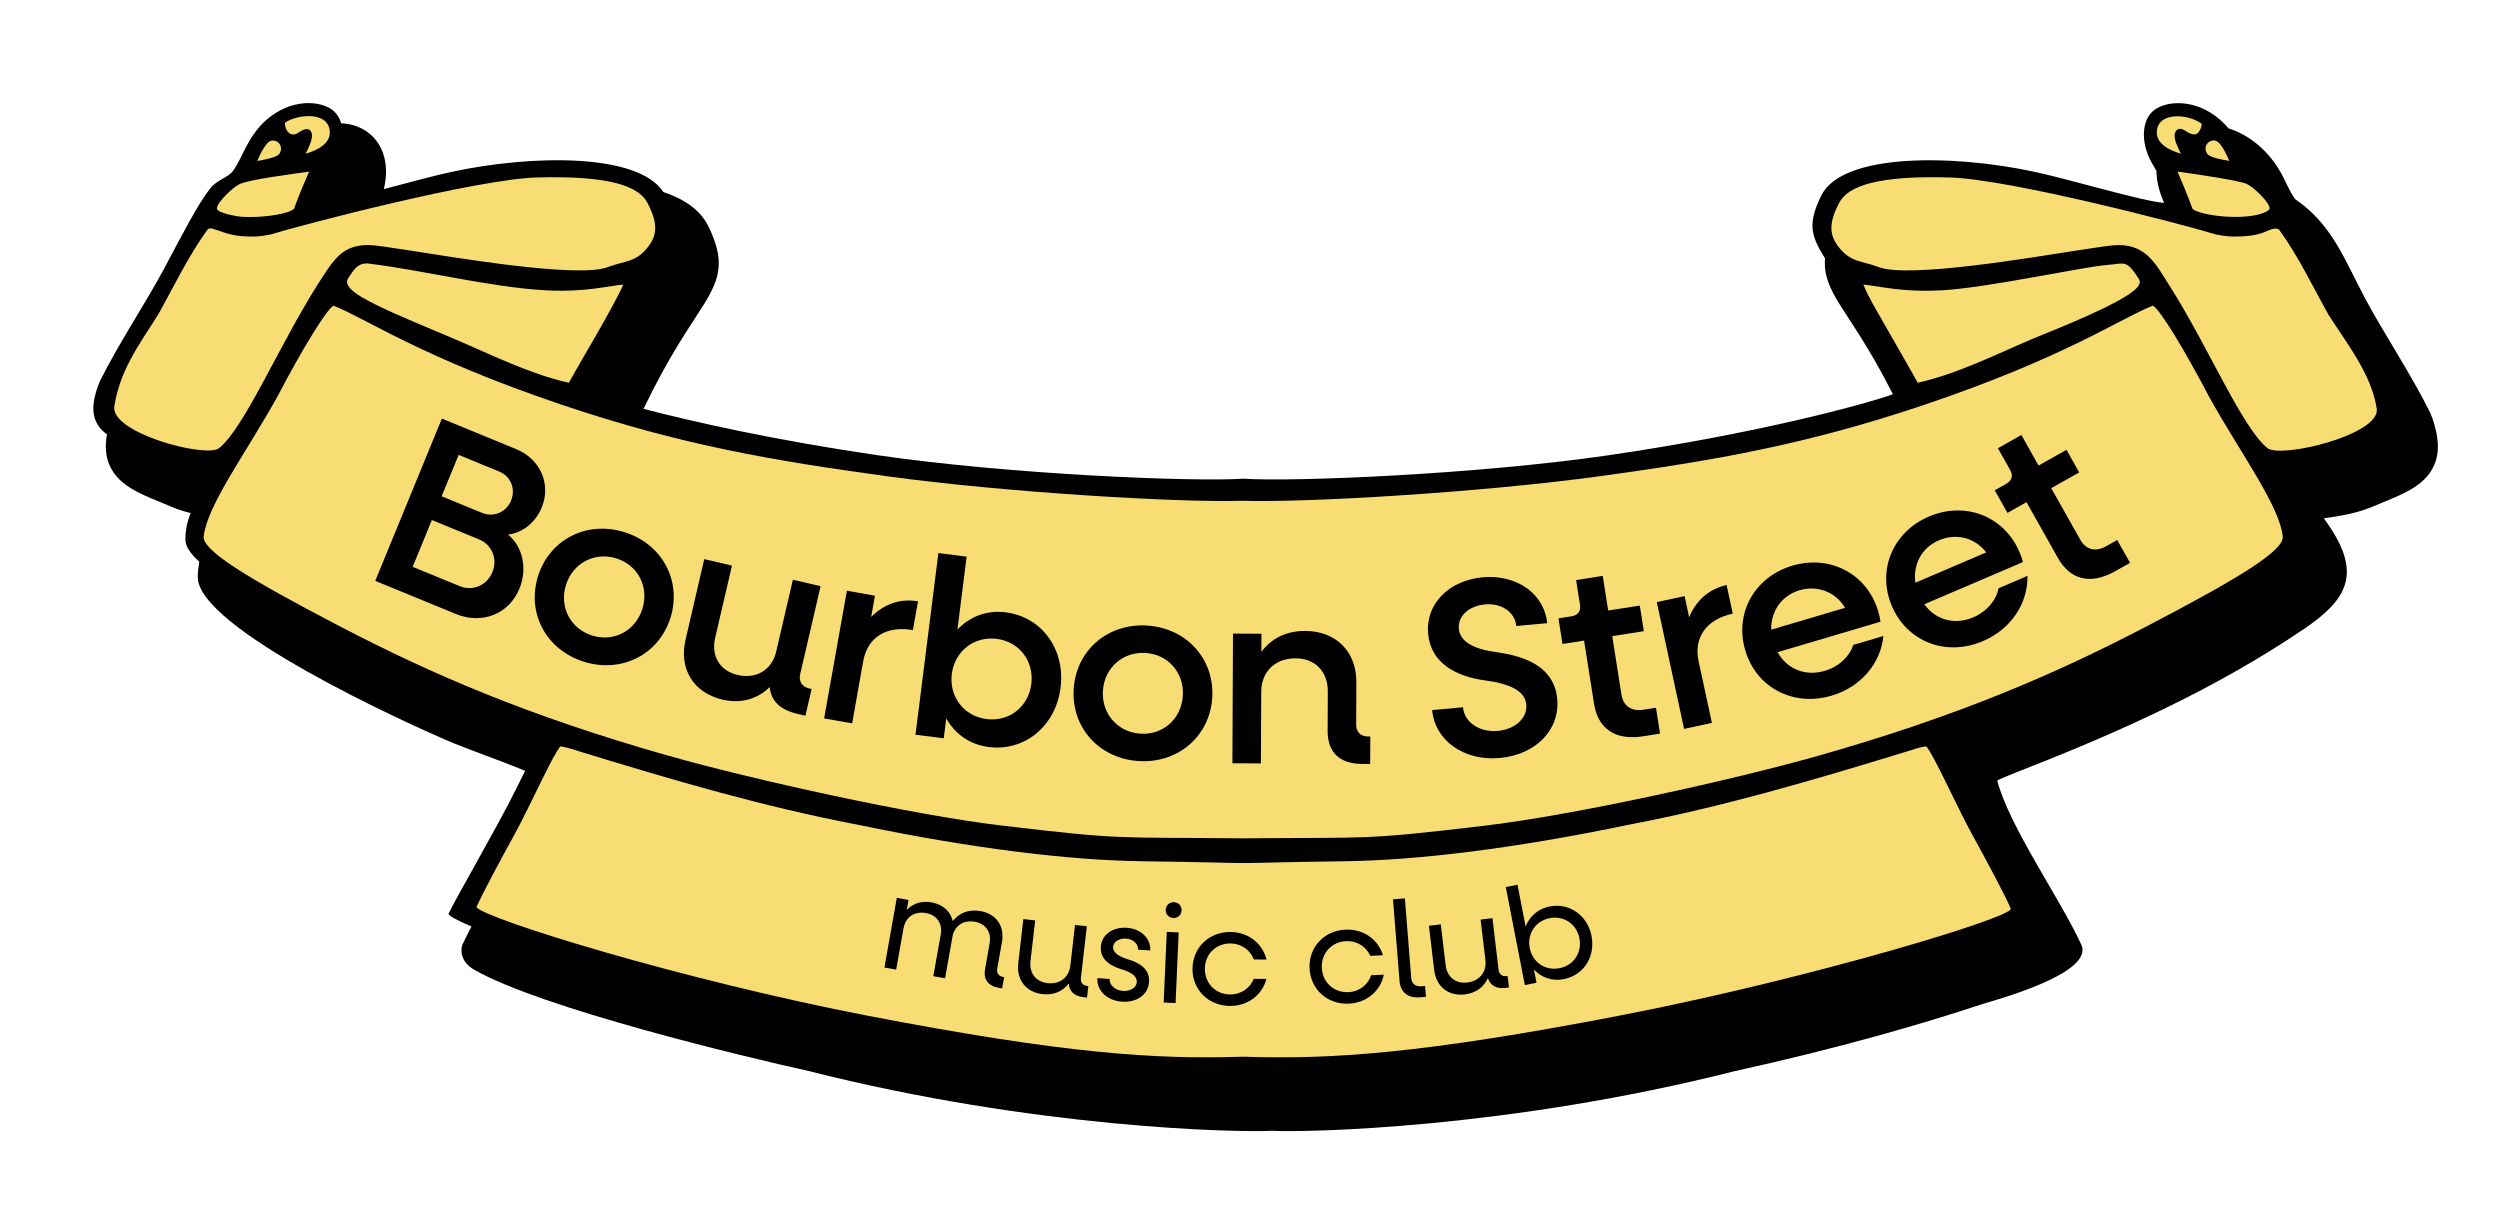 <svg xmlns="http://www.w3.org/2000/svg" width="523" height="252" viewBox="0 0 523 252" fill="none"><path d="M39.89 107.33C38.54 107 37.22 106.59 35.93 106.04L31.52 104.21C27.77 102.6 23.97 100.68 22.59 96.46C22.02 94.67 22.04 92.75 22.38 90.87C21.14 89.97 20.3 88.93 19.83 87.53C19.16 85.45 19.66 82.81 20.83 79.88C24.9 71.68 30.7 63.05 34.4 56.07C38.64 48.08 41.39 42.78 43.9 39.51C45.37 37.59 47.66 37.19 48.72 35.79C50.94 32.83 52.06 27.12 57.76 23.58C62.66 20.54 67.86 21.34 69.96 23.37C70.61 23.99 71.09 24.83 71.38 25.79C77.93 26.09 82.22 31.68 80.29 39.56C85.44 38.21 90.9 36.72 94.64 35.92C111.17 32.38 133.45 31.97 138.77 40.17C142.97 41.57 146.49 43.82 148.22 47.39C151.6 54.39 150.77 58.02 147.24 63.71C144.65 67.88 140.23 73.89 134.62 85.53C145.25 88.31 162.44 92.15 183.79 95.26C211.35 99.27 249.93 100.84 260.1 100.14C270.27 100.84 308.86 99.27 336.41 95.25C367.84 90.68 390.24 84.53 396 82.48C391.1 72.81 387.24 67.5 384.88 63.72C382.66 60.14 381.5 57.37 381.8 54.07C378.76 49.18 378.17 46.78 380.98 40.97C385.34 31.96 408.51 32.27 425.56 35.93C433.23 37.58 448.15 42.1 452.72 42.44C451.64 39.95 451.14 37.72 451.13 35.76C450.75 35.12 450.37 34.47 450.02 33.82C447.83 29.75 448.09 25.45 450.25 23.38C452.35 21.36 457.56 20.55 462.46 23.59C464 24.55 465.2 25.66 466.19 26.84C470.28 28.15 474.36 31.18 477.17 36.14C478.18 37.91 478.92 40.03 480.15 41.66C487.89 46.96 490.41 54.2 494.76 62.39C498.48 69.39 504.34 78.17 508.43 86.4C509.66 89.48 510.6 93.21 509.55 96.46C508.17 100.68 504.36 102.6 500.62 104.21L496.21 106.05C492.99 107.39 489.58 107.96 486.15 108.42L487.04 109.7C494.23 120.12 490.93 125.53 481.93 131.62C463.64 144.01 443.47 153.12 422.97 161.11C420.86 161.93 419.08 162.66 417.82 163.28C420.26 172.8 431.02 188.06 435.41 197.61C438.24 203.77 416.67 209.39 414.56 210.1C402.18 214.22 384.34 219.37 362.82 224.1C315.44 236.1 273.37 236.93 266.08 236.56C258.79 236.93 216.66 236.09 169.24 224.07C155.62 221.07 113.32 210.91 99.23 202.89C96.02 201.06 96.43 198.31 96.75 197.61C97.29 196.43 97.93 195.16 98.64 193.83C95.37 192.43 93.69 191.48 93.85 191.13C95.31 187.96 103.78 173.48 107.92 165.15L109.86 161.26C104.19 158.89 98.41 157.02 92.93 154.65C85.61 151.47 41.07 131.43 41.37 120.6C41.4 119.49 41.52 118.47 41.69 117.52C39.81 115.81 38.74 114.23 38.78 112.8C38.81 110.63 39.26 108.84 39.89 107.33Z" fill="black"></path><path fill-rule="evenodd" clip-rule="evenodd" d="M402.97 156.13C403.82 157.14 405.25 159.95 406.99 163.47C408.82 167.19 410.86 171.46 412.58 174.58C415.5 179.87 419.62 187.58 420.65 190.09C421.36 191.82 378.54 204.8 338.63 212.5C297.23 220.48 278.34 221.66 260.1 221.06C241.86 221.66 222.97 220.48 181.57 212.5C143.06 205.07 101.74 192.35 99.67 189.79C100.88 187.01 104.82 179.67 107.62 174.59C109.34 171.48 111.37 167.2 113.21 163.48C114.95 159.96 116.38 157.15 117.23 156.14C118.79 156.35 120.44 156.97 121.93 157.42C140.97 163.24 159.77 168.79 179.4 172.52C203.18 177.49 223.62 179.97 238.79 180.17C253.49 180.37 256.77 180.55 260.1 180.55C263.43 180.55 266.71 180.36 281.41 180.17C296.58 179.97 317.02 177.49 340.8 172.52C360.43 168.79 379.23 163.23 398.27 157.41C399.76 156.96 401.41 156.34 402.97 156.13ZM234.2 175.08C228.19 174.83 222.38 174.22 209.6 172.71C190.68 170.48 157.28 163.04 139.83 158.1C110.38 149.75 90.12 140.94 71.12 131.04C50.97 120.54 42.3 115.06 42.61 112.19C42.96 109.03 45.12 104.71 48.11 99.61C51.09 94.52 54.79 88.82 58.01 83.01C63.31 72.88 68.39 64.6 69.78 63.95C76.59 66.62 88.11 74.74 117.51 84.67C142.36 93.06 161.57 96.35 185.48 99.62C210.29 103.03 247.01 105.19 260.08 104.76C273.15 105.19 309.87 103.03 334.68 99.62C358.58 96.34 377.79 93.05 402.65 84.66C432.05 74.74 443.57 66.62 450.38 63.94C451.77 64.6 456.84 72.88 462.15 83.01C465.37 88.83 469.07 94.52 472.05 99.61C475.05 104.72 477.21 109.04 477.55 112.2C477.87 115.07 469.2 120.54 449.04 131.05C430.03 140.95 409.78 149.77 380.33 158.12C362.88 163.07 329.48 170.5 310.56 172.74C297.78 174.25 291.98 174.85 285.96 175.11C279.93 175.36 273.7 175.26 260.07 175.38C246.46 175.24 240.23 175.34 234.2 175.08ZM389.81 59.54C390.94 59.63 392.07 59.84 393.53 60.06C396.54 60.53 400.88 61.06 406.46 60.72C416.4 60.1 435.44 55.86 440.93 55.42C444.61 55.12 444.78 54.27 447.39 58.26C447.76 58.83 447.75 59.35 447.14 60.09C444.44 63.38 428.27 69.59 425.05 70.95C417.26 74.27 409.5 78.2 401.2 80.07C399.18 76.44 396.29 71.48 393.89 67.25C392.49 64.79 390.94 62.27 389.81 59.54ZM463.6 49.06C465.28 49.37 466.3 49.49 467.33 49.49C469.3 49.49 471.49 49.36 473.37 48.7C474.23 48.4 476.19 47.22 476.88 48.18C480.84 53.64 483.83 59.97 487.12 65.84C491.02 71.98 496.09 78.19 497.23 85.57C497.83 91 477.12 95.97 474.34 93.74C471.74 91.65 468.66 86.43 465.16 79.95C461.68 73.52 457.88 66.06 453.86 59.77C451.09 55.44 449.17 51.26 443.13 51.26C441.9 51.26 438.59 51.75 434.34 52.42C425.37 53.82 399.27 58.26 393.07 55.89C389.35 54.47 387.01 54.98 384.38 51.31C382.63 48.88 382.68 46.4 384.76 42.42C386.63 38.82 393.08 36.69 407.96 37.13C420.59 37.51 456.97 47.01 463.6 49.06ZM459.88 44.31C458.92 43.98 458.68 43.69 458.67 43.65C457.47 40.38 456.24 37.51 455.53 35.9C459.17 36.4 468.35 37.72 470.04 38.49C471.45 39.13 474.81 42.32 474.81 43.62C474.81 43.88 474.26 44.19 474.11 44.27C470.92 45.97 463.26 45.5 459.88 44.31ZM455.95 31.55L456.25 32.15C454.1 31.53 450.81 30.11 451.23 27.21C451.82 23.18 458.22 23.99 460.61 25.92C460.61 26.17 460.54 26.52 460.39 26.88C459.68 28.58 458.66 28.37 456.94 27.22C456.18 26.76 455.3 26.85 454.99 27.85C454.67 28.89 455.5 30.63 455.95 31.55ZM463.93 29.66C464.84 30.32 465.8 32.31 466.37 33.65C464.75 33.41 462.23 32.92 461.74 32.16C460.58 30.32 462.65 28.73 463.93 29.66ZM130.38 59.54C130.14 60.13 129.84 60.75 129.46 61.49C126.22 67.81 122.45 73.87 119 80.07C110.69 78.2 102.94 74.26 95.15 70.95C87.3 67.62 81.04 65.08 77.04 62.92C76.06 62.39 71.58 60.14 72.81 58.26C74.02 56.41 74.9 54.87 77.17 55.15C88.75 56.58 102.33 60.01 113.74 60.71C119.32 61.06 123.66 60.52 126.66 60.05C128.12 59.84 129.25 59.63 130.38 59.54ZM56.59 49.06C63.21 47.01 99.59 37.51 112.24 37.13C127.12 36.69 133.57 38.83 135.44 42.42C137.52 46.41 137.56 48.89 135.82 51.31C133.19 54.97 130.84 54.47 127.12 55.89C120.92 58.25 94.83 53.81 85.85 52.42C81.6 51.75 78.29 51.26 77.06 51.26C72.8 51.26 70.71 53.13 68.52 56.36C63.44 63.85 59.33 72 55.03 79.95C51.52 86.43 48.44 91.65 45.85 93.74C43.15 95.92 23.29 90.62 23.9 85.11C25.07 77.48 29.01 72.24 33.07 65.84C36.36 59.97 39.35 53.64 43.31 48.18C43.66 47.7 43.98 47.64 45.01 48.01C47.98 49.09 49.56 49.49 52.87 49.49C53.88 49.49 54.91 49.38 56.59 49.06ZM60.31 44.32C57.64 45.26 52.57 45.62 49.91 45.28C49.67 45.25 45.38 44.57 45.38 43.63C45.38 42.33 48.74 39.14 50.15 38.5C52.29 37.53 61.46 36.35 64.66 35.91C63.94 37.52 62.71 40.39 61.51 43.66C61.5 43.69 61.26 43.98 60.31 44.32ZM63.94 32.15L64.24 31.55C64.69 30.63 65.52 28.89 65.2 27.85C64.9 26.86 64.05 26.74 62.82 27.5C62.53 27.69 62.26 27.87 61.96 28C60.57 28.59 59.58 27.18 59.61 25.68C61.97 23.99 68.37 23.17 68.96 27.2C69.38 30.1 66.15 31.52 63.94 32.15ZM54.28 32.64C54.89 31.35 55.63 30.13 56.26 29.67C57.55 28.74 59.61 30.33 58.45 32.17C57.95 32.96 54.81 33.52 53.82 33.67L54.28 32.64Z" fill="#F8DD75"></path><path d="M108.66 123.15C106.46 128.51 100.8 130.68 95.38 128.45L78.5 121.52L92.44 87.57L107.99 93.96C113.01 96.02 115.35 101.24 113.33 106.16C112 109.41 109.17 111.53 106.28 111.83C109.4 114.37 110.36 119.02 108.66 123.15ZM103.01 119.68C104.14 116.92 102.94 113.96 100.19 112.83L90.35 108.79L86.33 118.58L96.17 122.62C98.93 123.75 101.88 122.44 103.01 119.68ZM95.95 95.16L92.39 103.82L100.85 107.3C103.21 108.27 105.9 107.19 106.91 104.73C107.92 102.27 106.87 99.65 104.41 98.64L95.95 95.16Z" fill="black"></path><path d="M112.54 120.59C114.93 112.87 122.69 108.87 130.61 111.32C138.48 113.76 142.67 121.46 140.28 129.18C137.89 136.9 130.08 140.89 122.21 138.45C114.29 136 110.15 128.32 112.54 120.59ZM134.39 127.36C135.81 122.79 133.49 118.23 128.92 116.81C124.35 115.39 119.81 117.83 118.39 122.4C116.97 126.97 119.34 131.55 123.91 132.96C128.48 134.38 132.97 131.93 134.39 127.36Z" fill="black"></path><path d="M169.79 144.13L168.49 149.73L166.78 149.33C163.2 148.5 161.25 146.57 161.04 143.74C158.37 146.29 154.98 147.25 151.15 146.36C145.09 144.95 141.99 139.97 143.42 133.81L147.33 116.97L153.13 118.32L149.61 133.45C148.73 137.23 150.58 140.34 154.31 141.2C158.25 142.11 161.49 140.14 162.38 136.3L165.87 121.28L171.67 122.63L167.4 141.02C167.05 142.52 167.77 143.67 169.27 144.02L169.79 144.13Z" fill="black"></path><path d="M192.05 125.8L190.98 131.82C185.32 130.81 181.46 133.42 180.58 138.34L178.27 151.33L172.41 150.29L177.17 123.58L183.04 124.62L182.25 129.07C184.87 126.41 188.28 125.13 192.05 125.8Z" fill="black"></path><path d="M221.87 143.86C220.86 151.88 214.39 157.23 206.85 156.28C202.84 155.77 199.75 153.51 197.96 150.28L197.43 154.45L191.52 153.7L196.31 115.7L202.22 116.45L200.3 131.7C202.84 129.02 206.39 127.59 210.4 128.1C217.95 129.05 222.88 135.84 221.87 143.86ZM215.75 143.09C216.35 138.34 213.27 134.25 208.52 133.65C203.77 133.05 199.72 136.24 199.12 140.99C198.52 145.74 201.65 149.83 206.4 150.43C211.15 151.03 215.15 147.84 215.75 143.09Z" fill="black"></path><path d="M224.62 144.09C225.15 136.02 231.76 130.33 240.04 130.87C248.27 131.41 254.13 137.93 253.6 145.99C253.07 154.06 246.41 159.75 238.18 159.21C229.9 158.67 224.09 152.16 224.62 144.09ZM247.45 145.59C247.76 140.81 244.45 136.92 239.67 136.6C234.89 136.29 231.04 139.71 230.73 144.49C230.42 149.27 233.78 153.17 238.56 153.48C243.34 153.8 247.13 150.37 247.45 145.59Z" fill="black"></path><path d="M286.67 154.08L286.64 159.82L284.94 159.81C280.21 159.79 277.72 157.38 277.74 152.86L277.78 144.67C277.8 140.52 275.15 137.74 271.06 137.72C266.75 137.7 263.87 140.51 263.85 144.71L263.78 159.71L257.82 159.68L257.94 132.55L263.9 132.58L263.88 136.36C266.02 133.5 269.17 131.97 273.05 131.99C279.49 132.02 283.78 136.29 283.75 142.73L283.71 151.56C283.7 153.1 284.6 154.06 286.15 154.07L286.67 154.08Z" fill="black"></path><path d="M299.6 148.55L306.06 147.96C306.35 151.14 309.54 153.25 313.35 152.9C316.95 152.57 319.57 150.24 319.3 147.38C319.03 144.41 315.53 142.97 310.72 142.35C304.61 141.52 299.33 138.75 298.77 132.61C298.19 126.31 303.13 121.42 310.18 120.77C317.28 120.12 323.1 124.23 323.67 130.37L317.21 130.96C316.94 128.05 314.09 126.12 310.65 126.44C307.37 126.74 304.94 128.84 305.19 131.54C305.45 134.4 308.63 135.87 313.23 136.46C319.62 137.37 325.18 139.79 325.77 146.2C326.38 152.82 321.13 157.9 313.77 158.57C306.25 159.26 300.19 154.91 299.6 148.55Z" fill="black"></path><path d="M337.28 133.08L339.21 145.32C339.58 147.68 341.28 148.87 343.75 148.48L346.43 148.06L347.28 153.47L343.76 154.03C337.93 154.95 334.31 152.5 333.47 147.2L331.39 134.01L326.87 134.72L326.03 129.36L328.76 128.93C330.13 128.71 330.75 127.86 330.53 126.5L329.72 121.35L335.29 120.47L336.43 127.72L343.05 126.68L343.89 132.04L337.28 133.08Z" fill="black"></path><path d="M361.21 122.39L362.5 128.37C356.88 129.58 354.29 133.46 355.35 138.34L358.13 151.23L352.31 152.48L346.6 125.96L352.42 124.71L353.37 129.13C354.79 125.68 357.47 123.2 361.21 122.39Z" fill="black"></path><path d="M393.4 130.06L371.88 136.44C373.82 139.97 377.67 141.55 381.75 140.34C384.76 139.45 386.95 137.3 387.69 134.92L394.01 133.05C393.43 138.77 389.34 143.7 383.17 145.53C375.11 147.92 367.41 143.82 365.11 136.07C362.81 128.32 367.04 120.68 374.95 118.34C382.91 115.98 390.61 120.08 392.92 127.88C393.09 128.43 393.33 129.42 393.4 130.06ZM370.54 131.73L385.99 127.15C384.01 123.85 380.24 122.36 376.47 123.48C372.7 124.6 370.45 127.88 370.54 131.73Z" fill="black"></path><path d="M423.21 117.58L402.57 126.41C404.9 129.69 408.91 130.81 412.82 129.14C415.7 127.91 417.63 125.52 418.09 123.07L424.15 120.47C424.24 126.22 420.75 131.59 414.83 134.12C407.1 137.43 398.98 134.25 395.79 126.82C392.61 119.39 395.92 111.31 403.5 108.07C411.13 104.8 419.26 107.98 422.46 115.46C422.71 116 423.06 116.96 423.21 117.58ZM400.7 121.9L415.52 115.56C413.17 112.51 409.26 111.47 405.64 113.02C402.02 114.56 400.16 118.08 400.7 121.9Z" fill="black"></path><path d="M429.12 102.12L435.2 112.92C436.38 115 438.38 115.52 440.56 114.3L442.92 112.97L445.61 117.74L442.51 119.49C437.37 122.39 433.12 121.36 430.49 116.68L423.94 105.05L419.96 107.3L417.3 102.57L419.71 101.21C420.91 100.53 421.2 99.52 420.52 98.31L417.96 93.77L422.87 91L426.47 97.39L432.31 94.1L434.97 98.83L429.12 102.12Z" fill="black"></path><path d="M210.07 204.41L209.65 206.78L208.91 206.65C206.71 206.26 205.69 204.87 206.07 202.73L207.03 197.33C207.44 195.02 206.22 193.24 203.94 192.83C201.54 192.4 199.67 193.66 199.25 196L197.71 204.66L195.25 204.22L196.8 195.51C197.21 193.2 196 191.42 193.71 191.01C191.31 190.58 189.44 191.84 189.02 194.18L187.48 202.84L185.02 202.4L187.61 187.83L190.07 188.27L189.7 190.36C191.01 188.97 192.82 188.41 194.9 188.78C197.24 189.2 198.84 190.66 199.33 192.69C200.7 190.93 202.73 190.17 205.13 190.6C208.42 191.18 210.2 193.74 209.61 197.08L208.62 202.65C208.46 203.54 208.9 204.2 209.82 204.37L210.07 204.41Z" fill="black"></path><path d="M227.68 206.31L227.41 208.7L226.66 208.61C224.76 208.39 223.7 207.39 223.57 205.77C222.27 207.43 220.37 208.23 218.09 207.97C214.66 207.58 212.62 205.01 213.02 201.52L214.08 192.27L216.56 192.55L215.58 201.08C215.29 203.56 216.69 205.38 219.14 205.67C221.71 205.97 223.63 204.49 223.92 201.98L224.89 193.5L227.37 193.78L226.12 204.62C226.02 205.51 226.5 206.15 227.42 206.26L227.68 206.31Z" fill="black"></path><path d="M229.58 204.62L232.13 204.8C232.04 206.07 233.3 207.18 234.92 207.3C236.37 207.4 237.73 206.69 237.82 205.47C237.9 204.31 236.83 203.42 234.58 202.76C231.56 201.84 230.14 200.23 230.29 198.06C230.48 195.4 232.95 193.89 235.76 194.09C238.74 194.31 240.8 196.4 240.63 198.84L238.08 198.66C238.16 197.5 237.1 196.47 235.57 196.35C234.18 196.25 232.93 197 232.86 198.07C232.78 199.17 233.85 200.06 236.07 200.72C239.12 201.64 240.54 203.23 240.38 205.45C240.18 208.2 237.68 209.76 234.73 209.55C231.54 209.33 229.4 207.17 229.58 204.62Z" fill="black"></path><path d="M244.09 194.95L246.58 195.06L245.93 209.84L243.44 209.73L244.09 194.95ZM243.86 190.32C243.9 189.36 244.66 188.7 245.61 188.74C246.54 188.78 247.23 189.51 247.19 190.47C247.15 191.4 246.39 192.09 245.46 192.05C244.51 192.01 243.82 191.25 243.86 190.32Z" fill="black"></path><path d="M249.47 202.65C249.51 198.24 252.93 194.93 257.42 194.97C261.16 195 264.13 197.37 264.95 200.74L262.31 200.72C261.54 198.74 259.7 197.39 257.41 197.37C254.36 197.35 252.08 199.62 252.06 202.66C252.04 205.71 254.28 208.02 257.33 208.04C259.62 208.06 261.49 206.74 262.29 204.77L264.93 204.79C264.06 208.15 261.06 210.47 257.31 210.44C252.8 210.42 249.43 207.06 249.47 202.65Z" fill="black"></path><path d="M273.96 202.59C273.75 198.18 276.99 194.69 281.48 194.48C285.22 194.31 288.32 196.51 289.31 199.84L286.67 199.96C285.79 198.02 283.88 196.78 281.59 196.89C278.55 197.03 276.39 199.43 276.53 202.47C276.67 205.51 279.04 207.7 282.08 207.56C284.37 207.45 286.16 206.03 286.85 204.02L289.49 203.9C288.81 207.3 285.93 209.79 282.19 209.96C277.72 210.18 274.17 207 273.96 202.59Z" fill="black"></path><path d="M292.78 205.2L291.41 188.14L293.9 187.94L295.23 204.6C295.32 205.76 296.1 206.42 297.29 206.33L298.13 206.26L298.31 208.54L297.1 208.64C294.5 208.84 292.98 207.6 292.78 205.2Z" fill="black"></path><path d="M315.39 204.19L315.68 206.58L314.93 206.67C313.03 206.9 311.77 206.17 311.27 204.62C310.39 206.54 308.72 207.76 306.45 208.03C303.02 208.44 300.44 206.41 300.03 202.92L298.93 193.67L301.41 193.37L302.43 201.9C302.72 204.38 304.51 205.83 306.95 205.54C309.51 205.23 311.04 203.36 310.75 200.85L309.74 192.38L312.22 192.08L313.51 202.91C313.62 203.8 314.23 204.31 315.15 204.2L315.39 204.19Z" fill="black"></path><path d="M332.95 195.82C333.79 200.15 331.29 204.03 327.14 204.84C324.72 205.31 322.47 204.51 320.9 202.83L321.44 205.59L318.99 206.07L315.01 185.57L317.46 185.09L319.16 193.83C319.99 191.69 321.78 190.1 324.2 189.63C328.34 188.83 332.11 191.49 332.95 195.82ZM330.42 196.31C329.84 193.32 327.18 191.5 324.19 192.08C321.23 192.65 319.44 195.34 320.02 198.32C320.6 201.31 323.26 203.13 326.22 202.55C329.21 201.98 331 199.3 330.42 196.31Z" fill="black"></path></svg>